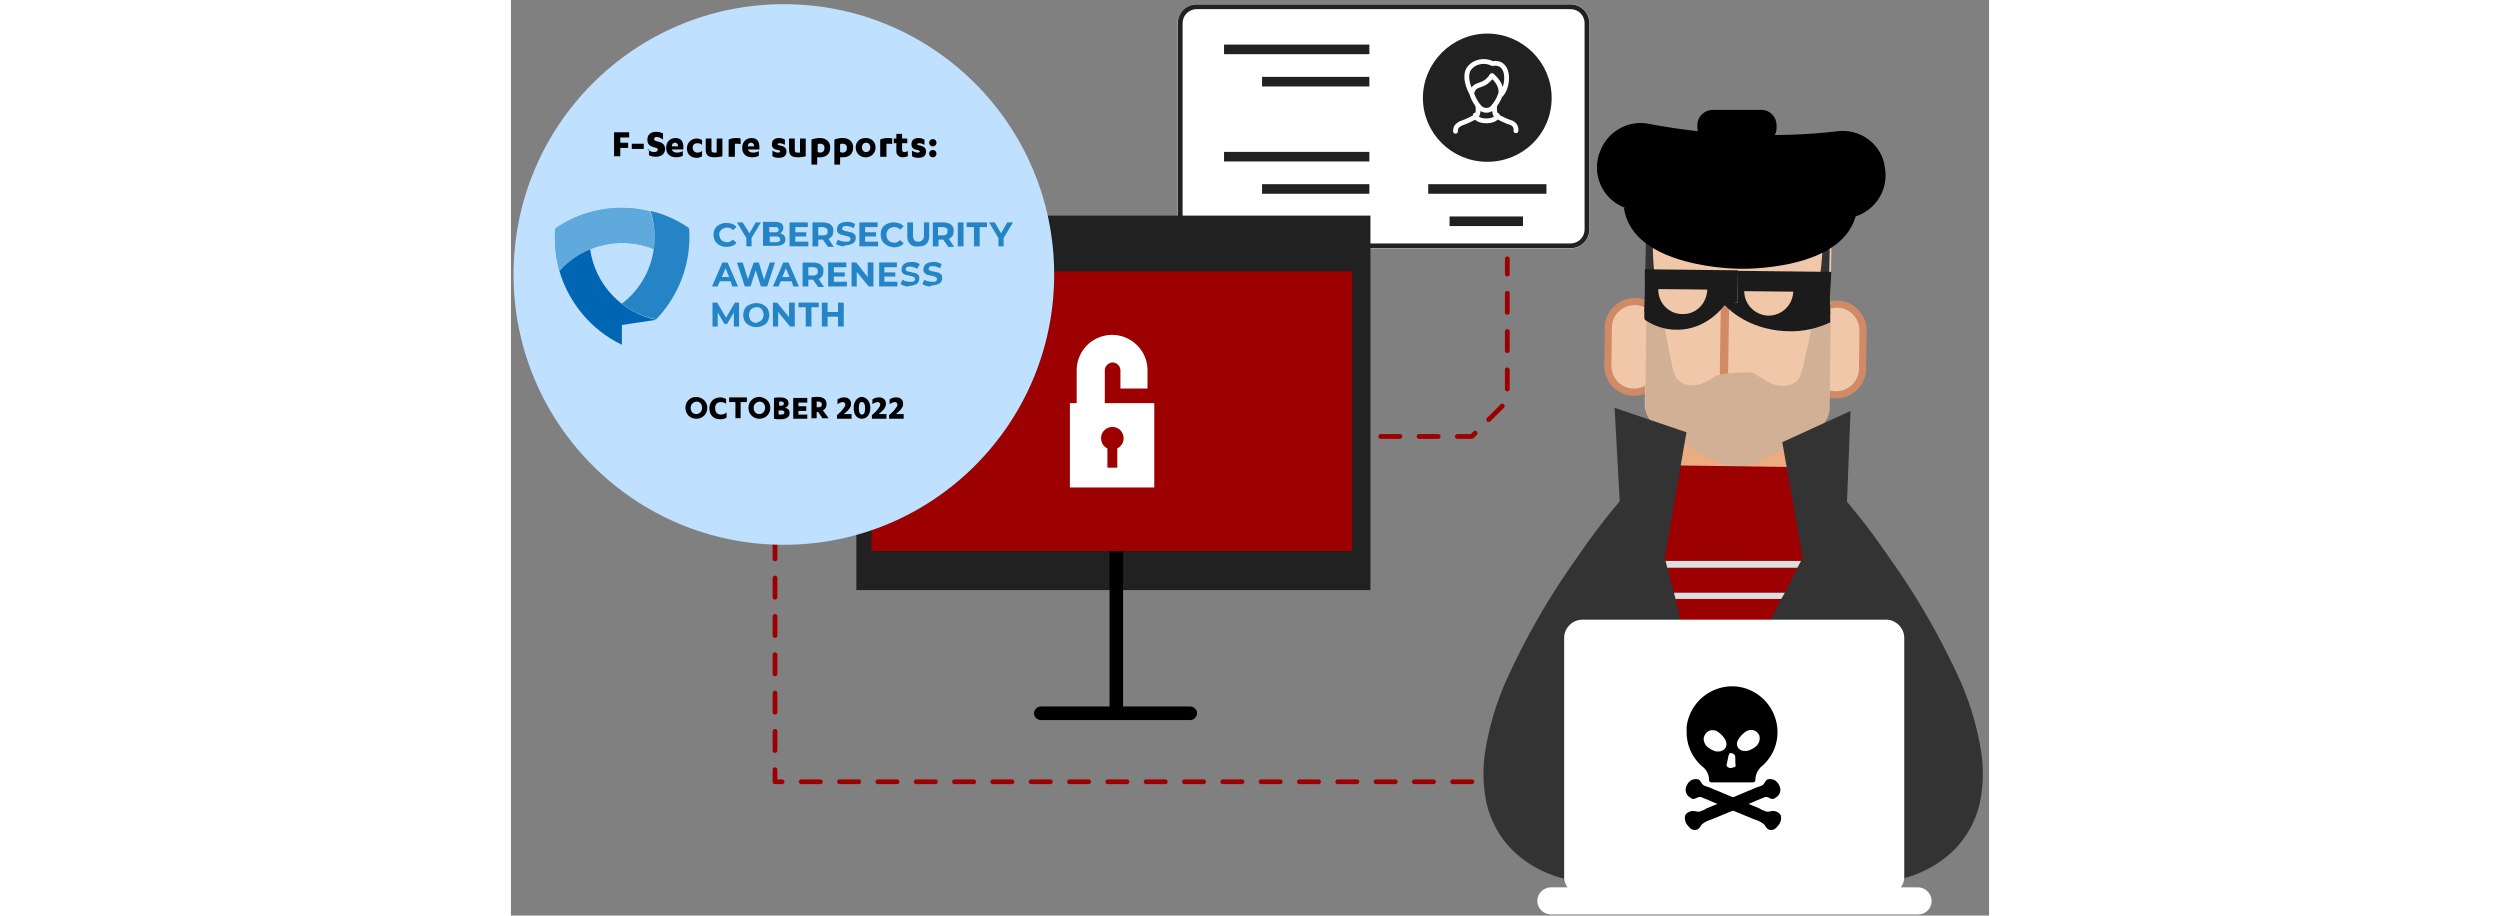 <svg xmlns="http://www.w3.org/2000/svg" xmlns:xlink="http://www.w3.org/1999/xlink" viewBox="0 0 283.8 175.8" width="480" xmlns:v="https://vecta.io/nano"><rect x="0" y="0" width="283.8" height="175.8" fill="#808080" stroke="none"/><style><![CDATA[.O{clip-path:url(#M)}.P{fill:#333}.Q{fill:#f0c8a9}.R{stroke-width:.92}.S{stroke-linejoin:round}.T{fill:#9d0001}.U{stroke-linecap:round}.V{stroke-width:1.368}.W{stroke-miterlimit:10}]]></style><path d="M184.5 150.1H50.7V83.8h133.8l6.8-6.8V49.7" fill="none" stroke="#9d0001" stroke-dasharray="3.679,3.679" class="R S U"/><path d="M131.7.8h71.7c2 0 3.7 1.6 3.7 3.7V44c0 2-1.6 3.7-3.7 3.7h-71.7c-2 0-3.7-1.6-3.7-3.7V4.5a3.76 3.76 0 0 1 3.7-3.7z" fill="#fff"/><g fill="none" stroke="#212121"><path d="M131.7 1.3h71.7c1.8 0 3.2 1.4 3.2 3.2V44c0 1.8-1.4 3.2-3.2 3.2h-71.7c-1.8 0-3.2-1.4-3.2-3.2V4.5c0-1.8 1.4-3.2 3.2-3.2z" class="R"/><g stroke-width="1.839"><path d="M136.916 9.482h27.9m-27.9 20.6h27.9m11.3 6.2h22.7"/><path d="M144.216 15.682h20.6m-20.6 20.6h20.6m15.4 6.2h14.1"/></g></g><g class="R"><path d="M187.457 6.905c6.5 0 11.9 5.3 11.9 11.9s-5.3 11.8-11.9 11.8-11.9-5.3-11.9-11.8 5.4-11.9 11.9-11.9h0z" fill="#212121" stroke="#212121"/><g fill="none" class="S"><g stroke="#fff" class="U"><path d="M181.357 25.205c0-.8.3-1.1 1-1.5 0 0 .9-.3 1.7-.7l1.2-.6c.5-.4.5-1.5.4-2m3.2-.1c0 .5-.1 1.6.4 2 .9.5 1.9 1 2.9 1.3.6.3.9.9.8 1.5"/><path d="M189.357 22.105c0 .5-.6 1.1-2.1 1.1-1.4 0-2.1-.6-2.1-1.1m-.6-3.9c.3.9.8 1.7 1.4 2.4.7.7 1.8.8 2.5.1l.1-.1c.6-.7 1.1-1.5 1.4-2.4"/></g><path d="M189.957 18.305c1.6-1.3 2.1-6.7-1.5-6.1-1.6-.8-3.6-.4-4.6 1.1-.8 1.5 0 3.5.6 4.6.6-2.3 2.2-.8 3.9-3.4 2.4 2.1 1.6 3.8 1.6 3.8z" stroke="#fff"/></g></g><path d="M66.322 41.398h98.7v71.9h-98.7z" fill="#212121"/><path d="M130.431 138.247h-28.7c-.7 0-1.3-.6-1.3-1.3s.6-1.3 1.3-1.3h28.7c.7 0 1.3.6 1.3 1.3s-.6 1.3-1.3 1.3h0z"/><path d="M116.231 137.347c-.7 0-1.3-.6-1.3-1.3v-62.3c0-.7.6-1.3 1.3-1.3s1.3.6 1.3 1.3v62.3c0 .8-.6 1.3-1.3 1.3z"/><path d="M69.222 52.098h92.3v53.7h-92.3z" class="T"/><path d="M122.322 77.398h-8.3v-6.3a1.54 1.54 0 0 1 1.5-1.5 1.54 1.54 0 0 1 1.5 1.5v3.5h5.2v-3.5a6.81 6.81 0 0 0-6.8-6.8 6.81 6.81 0 0 0-6.8 6.8v6.3h-1.3v16.2h16.2v-16.2h-1.2zm-5.8 12.4h-2v-3.7c-1.1-.5-1.5-1.9-1-2.9.5-1.1 1.9-1.5 2.9-1 1.1.5 1.5 1.9 1 2.9a2.41 2.41 0 0 1-1 1v3.7z" fill="#fff"/><g transform="translate(36.915 828.337)"><g transform="translate(441.854 -240.994)"><defs><path id="A" d="M-302.8-555.2h117.5v135.8h-117.5z"/><path id="B" d="M249.5 63.4c0-2.8 2.3-5 5.1-5s5 2.3 5 5.1l-.1 7.3c0 2.8-2.3 5-5.1 5s-5-2.3-5-5.1"/><path id="C" d="M220.8 63c0-2.8-2.2-5.1-5-5.1s-5.1 2.2-5.1 5l-.1 7.3c0 2.8 2.2 5.1 5 5.1s5.1-2.2 5.1-5"/><path id="D" d="M8.5 43.9c-.2 2.8.1 5.5.8 8.1a16.28 16.28 0 0 1 18.1-4.2c.3-2.4.1-4.8-.7-7.2-6.2-1.6-12.9-.4-18.2 3.3"/><path id="E" d="M63.2 47.2c-.3-.1-.6-.2-.8-.4l.4-.8c.2.1.4.3.7.3.3.1.5.1.8.1s.5 0 .7-.1c.1-.1.2-.2.2-.4 0-.1 0-.2-.1-.3s-.2-.1-.3-.2c-.1 0-.3-.1-.5-.1-.3-.1-.6-.2-.9-.2-.2-.1-.4-.2-.6-.4s-.2-.4-.2-.7.1-.5.2-.7.4-.4.6-.5c.3-.1.6-.2 1.1-.2.3 0 .6 0 .9.1s.5.2.7.3l-.3.8c-.4-.2-.8-.4-1.3-.4-.3 0-.5 0-.7.1-.1.1-.2.2-.2.4s.1.3.2.3c.2.1.4.2.7.2.3.1.6.2.9.2.2.1.4.2.6.4s.2.4.2.7-.1.5-.2.7-.4.4-.7.5-.6.2-1.1.2c-.3.3-.6.2-1 .1"/><path id="F" d="M30.9 28.7h0c.1.4.5.6 1 .6.4 0 .8-.1 1.1-.3v.9c-.3.2-.8.3-1.3.3-1.2 0-1.9-.7-1.9-1.8s.7-1.9 1.8-1.9c1 0 1.5.6 1.5 1.7v.5h-2.2zm1.2-.6c0-.4-.2-.7-.6-.7-.3 0-.6.2-.6.7h1.2z"/><path id="G" d="M40.7 30c-.5.1-1 .2-1.6.2-1.2 0-1.7-.4-1.7-1.4v-2.2h1.1v2.1c0 .5.1.6.6.6h.4v-2.7h1.1V30z"/><path id="H" d="M50.1 28.9c.4.2.8.4 1.2.4.3 0 .4-.1.4-.2s-.1-.2-.4-.3c-.9-.1-1.2-.5-1.2-1.1 0-.8.5-1.2 1.4-1.2.4 0 .7.1 1.1.3v1c-.4-.2-.7-.3-1-.3s-.4.1-.4.2.1.2.4.2c.9.2 1.3.5 1.3 1.2 0 .8-.5 1.2-1.5 1.2-.5 0-.9-.1-1.2-.3v-1.1z"/><path id="I" d="M37.7 78.3c0 1.2-.9 2.1-2.1 2.1s-2.1-.9-2.1-2.1.9-2.1 2.1-2.1c1.2.1 2.1.9 2.1 2.1zm-3.2 0c0 .7.4 1.2 1.1 1.2.6 0 1.1-.5 1.1-1.2s-.4-1.2-1.1-1.2c-.6.1-1.1.5-1.1 1.2z"/><path id="J" d="M65.4 79.5v.9h-2.8v-.7c.7-.6.9-.8 1.1-1.1.3-.4.5-.6.5-.9a.47.47 0 0 0-.5-.5c-.3 0-.7.2-1 .4v-.9c.4-.3.8-.4 1.3-.4.8 0 1.3.5 1.3 1.2s-.4 1.2-1.4 2h1.5z"/></defs><clipPath id="K"><use xlink:href="#A"/></clipPath><g clip-path="url(#K)" class="P"><path d="M-219.8-411.7v-68.1c0-13-10.5-23.6-23.6-23.6-13 0-23.5 10.5-23.5 23.6v68.1h47.1z"/></g></g><path d="M172.9-658.6l1.5-10.3c-1.8-.5-3.5-1.1-5.1-1.8-1-.5-1.9-1-2.7-1.7-.7-.5-1.2-1.3-1.6-2.1-.3-.8-.4-1.6-.4-2.5.1-1.3.3-2.6.7-3.8a43.1 43.1 0 0 1 4.8-9.6c4.2-6.2 9-12.1 14.2-17.5 4.5-4.8 8-8.1 9.1-9.3l.3-.3c3.3-3.3 3.5-8.6 1.2-12.9a11.02 11.02 0 0 0-2-2.8h0 0c-.8-.8-1.7-1.5-2.7-2.1-4.3-2.3-10-1.8-13.4 2.2l-.3.4c-3.1 3.6-6 7.4-8.7 11.4-5.1 7.1-9.5 14.7-13.2 22.7-2.2 4.7-3.7 9.7-4.5 14.8-.4 2.8-.4 5.7.1 8.6.5 3 1.7 5.8 3.6 8.3 1.6 2.1 3.7 3.8 6 5.1 1.8 1 3.6 1.7 5.6 2.2 2.4.5 4.9.9 7.5 1zm49.7 0l-1.5-10.3c1.8-.5 3.5-1.1 5.1-1.8 1-.5 1.9-1 2.7-1.7.7-.5 1.2-1.3 1.6-2.1.3-.8.4-1.6.4-2.5-.1-1.3-.3-2.6-.7-3.8a43.1 43.1 0 0 0-4.8-9.6c-4.2-6.2-9-12.1-14.2-17.5-4.5-4.8-8-8.1-9.1-9.3l-.3-.3c-3.3-3.3-3.5-8.6-1.2-12.9a11.02 11.02 0 0 1 2-2.8h0 0c.8-.8 1.7-1.5 2.7-2.1 4.3-2.3 10-1.8 13.4 2.2l.3.4c3.1 3.6 6 7.4 8.7 11.4 5.1 7.1 9.5 14.7 13.2 22.7 2.2 4.7 3.7 9.7 4.5 14.8.4 2.8.4 5.7-.1 8.6-.5 3-1.7 5.8-3.6 8.3-1.6 2.1-3.7 3.8-6 5.1-1.8 1-3.6 1.7-5.6 2.2-2.5.5-5 .9-7.5 1z" class="P"/></g><defs><path id="L" transform="matrix(.014 -1 1 .014 129.517 300.406)" d="M143.8 11.1h146.5v147H143.8z"/></defs><clipPath id="M"><use xlink:href="#L"/></clipPath><path d="M272 248.5l1.5-108.8c.3-20.8-16.4-37.9-37.2-38.2s-37.9 16.4-38.2 37.2l-1.5 108.8 75.4 1z" class="O P"/><use xlink:href="#B" class="O Q"/><use xlink:href="#B" fill="none" stroke="#d08a66" class="O V W"/><use xlink:href="#C" class="O Q"/><use xlink:href="#C" fill="none" stroke="#d08a66" class="O V W"/><path transform="matrix(.014 -1 1 .014 143.06 322.478)" d="M218.9 75.4h32.2V102h-32.2z" fill="#ecab80" class="O"/><path d="M253.1 77.9l.5-35.1v-.6c.1-7.9-7.8-14.5-17.5-14.6-9.8-.1-17.8 6.2-17.9 14.1v.7l-.5 34.9c-.1 1.7.7 3.2 2 4.3.2.2.5.4.7.6 3.3 2.1 6.9 4.2 10.5 6.1.4.2.9.4 1.3.6.9.4 2 .5 3 .5s2.1-.1 3-.5c.5-.1.9-.3 1.3-.5 3.6-1.7 7.3-3.7 10.6-5.8.3-.2.5-.3.8-.5 1.4-1 2.2-2.6 2.2-4.2" class="O Q"/><path d="M232.9 72.3c-.4 0-.8-.3-.8-.7l.2-13.5c0-.4.4-.7.8-.7s.8.3.8.7l-.2 13.5c0 .4-.4.7-.8.7" fill="#d08a66" class="O"/><path d="M236 27.6h0c-.1 0-.1 0 0 0-9.8-.2-17.9 6.1-18 14v.7l-.4 18.9 3.4.1s-5.1-20.9 2.1-24.6c6.6-3.5 6.4 2.1 11.9 3.1v.1h.7c.2 0 .5.1.7.1v-.1c5.5-.8 5.6-6.3 12-2.6 7 4 1.1 24.7 1.1 24.7l3.4.1.4-18.9v-.7c.2-8.2-7.6-14.8-17.3-14.9" class="O P"/><g class="O"><defs><path id="N" transform="matrix(.014 -1 1 .014 157.185 309.352)" d="M220.9 57.3h28.9v35.5h-28.9z"/></defs><clipPath id="O"><use xlink:href="#N"/></clipPath><g clip-path="url(#O)"><defs><path id="P" transform="matrix(.014 -1 1 .014 157.184 309.351)" d="M220.9 57.3h28.9v35.5h-28.9z"/></defs><clipPath id="Q"><use xlink:href="#P"/></clipPath><path d="M251.4 61.1c-.7.2-1.5.6-1.5.6l-.8 4.2-1.1 4.8c-.2.7-.4 1.5-.8 2.1-.9 1.2-2.6 1.5-4 1.2s-2.7-1.2-3.9-1.9c-.3-.2-.6-.5-.9-.5-.4-.1-1-.1-1.4-.1-1.2 0-2.4.1-3.5.2-.4 0-.9.1-1.3.2s-.9.2-1.2.5c-.9.7-2.1 1.2-3.2 1.5-1.4.3-3.1-.1-4-1.3-.4-.6-.6-1.4-.8-2.2l-1-4.8-.7-4.2s-.8-.4-1.4-.6-1.2-.4-1.9-.3l-.2 17c-.1 1.7.7 3.2 2 4.3.2.2.5.4.7.6 3.3 2.1 6.9 4.2 10.5 6.1.4.2.9.4 1.3.6.9.4 2 .5 3.1.5 1 0 2.1-.1 3-.5.5-.1.9-.3 1.3-.5 3.6-1.7 7.2-3.7 10.6-5.8.3-.2.5-.3.8-.5 1.4-1.1 2.2-2.6 2.1-4.3l.2-17c-.7-.2-1.4-.1-2 .1" clip-path="url(#Q)" fill="#d2b096"/></g><path d="M235.8 43c-10.2-.4-16.9-1.6-21.3-2.9-4.5-1.3-7-6-5.6-10.5 0-.1 0-.1.1-.2 1.3-4 5.4-6.5 9.6-5.6 5.6 1.1 12.8 1.9 18 2 5.2.3 12.5.1 18.1-.6 4.2-.5 8.1 2.2 9 6.3v.2c1.1 4.6-1.8 9.1-6.4 10.1-4.5.9-11.3 1.6-21.5 1.2"/><path d="M240 27.5h-9.3c-1.6 0-2.9-1.3-2.9-3V24c0-1.6 1.3-2.9 3-2.9h9.3c1.6 0 2.9 1.3 2.9 3v.5c0 1.6-1.4 2.9-3 2.9m-4 15.4c-1.3-.9-8.6-5.1-22.3-3 1.6 11.7 22.2 11.7 22.2 11.7s20.6.6 22.5-11.1c-13.6-2.6-21 1.5-22.4 2.4"/></g><g fill="#1b1b1b"><path d="M217.7 57.9v3.5c1.8 1.2 3.8 1.9 6 1.9 3.9.1 7.4-2 9.7-5.2l-15.7-.2z" class="O"/><path d="M217.7 51.7l17.9.2-.1 6.2c-3.4.2-4.8 1.9-4.8 1.9l-13.1-.2c.2-1.7.1-5 .1-8.1" class="O"/></g><path d="M224.9 60.3c-2.6 0-4.7-2.2-4.6-4.8l9.4.1c-.1 2.7-2.2 4.8-4.8 4.7" class="O Q"/><g fill="#1b1b1b"><path d="M253.3 58.4v3.5c-2.4 1.1-5.1 1.8-8 1.7-5.2-.1-9.8-2.2-12.7-5.5l20.7.3z" class="O"/><path d="M253.5 52.2l-17.9-.2-.1 6.2c3.4.3 4.7 2 4.7 2l13.1.2c-.1-1.8.1-5.1.2-8.2" class="O"/></g><path d="M241.4 60.6a4.76 4.76 0 0 0 4.8-4.6l-9.4-.1c0 2.5 2 4.6 4.6 4.7" class="O Q"/><path d="M215.1 101.7h40v1.3h-40zm0-6.1h40v1.3h-40z" class="O" fill="#dedede"/><path d="M256.8 118.5c1.3-.4 2.6-.6 3.9-.5h0 0c1.3.2 2.6.5 3.8 1.1 5.1 2.4 9 8 9.3 14.5l.1.6c.1 1.1.2 3.3.6 6.4.3 3 .9 6.8 2.1 10.9 1.1 4 2.9 8.3 5.5 11.9 1.3 1.8 2.8 3.5 4.6 4.9 1.8 1.5 3.7 2.6 6.2 3.7 4.8 2.1 9.8 3 14.8 2.5s9.8-2.4 14-4.9c5.1-3.1 9.1-6.9 12.1-10l9.6 8.8c-.3.5-.7.9-1 1.4a65.43 65.43 0 0 1-11.7 12.2c-5.1 4.1-11.7 7.9-19.6 9.8-3.9.9-8.1 1.3-12.3 1.2-4.2-.2-8.3-.9-12.2-2-3.8-1.1-8-2.8-11.6-5.1-3.7-2.3-6.9-5-9.7-8-5.5-6-9-12.5-11.3-18.2-2.3-5.8-3.6-10.8-4.5-14.8-.8-4-1.2-6.8-1.3-8.3l-.1-.8c-.5-4.2.4-8.1 2.1-11.1 1.4-3.1 3.8-5.3 6.6-6.2m-41.6 1.2c-1.2-.5-2.6-.7-3.9-.6h0 0c-1.3.1-2.6.4-3.8 1-5.2 2.3-9.2 7.8-9.7 14.2l-.1.6c-.1 1.1-.3 3.3-.7 6.3s-1.1 6.8-2.4 10.8-3.1 8.2-5.8 11.8c-1.3 1.8-2.9 3.4-4.7 4.8s-3.7 2.5-6.3 3.5c-4.9 2-9.9 2.8-14.9 2.1-4.9-.6-9.7-2.7-13.9-5.3-5-3.2-9-7.1-11.8-10.4-3.3 2.8-7.2 6.2-9.8 8.6.3.5.7 1 1 1.5 2.7 3.8 6.4 8.3 11.4 12.5s11.5 8.3 19.4 10.3c3.9 1 8.1 1.6 12.3 1.5s8.4-.7 12.3-1.7c3.8-1 8.1-2.6 11.7-4.8 3.7-2.2 7.1-4.8 9.9-7.7 5.7-5.8 9.3-12.2 11.8-17.9s3.9-10.7 4.9-14.7c.9-3.9 1.4-6.8 1.5-8.2l.1-.8c.6-4.2-.2-8.1-1.8-11.2-1.6-3-4-5.2-6.7-6.2" class="O P"/><path d="M226.5 126.4H238l2.5-4.8h-15.2zm-1.6-6.1h16.3l2.7-5.3h-20.3zm3.1 12.1h6.9l2.5-4.8h-10.6zm2.3 8.9l.8-1.6h-1.2zm-.7-2.8h2.2l2.5-4.8h-5.9zM222 109l1.3 4.8h21.3l2.4-4.8zm26-2l-26.6-.3.3 1h26z" class="O T"/><path d="M223.6 115h20.3l.7-1.2h-21.3zm24.1-7.3h-26l.3 1.3h25zm-20.9 19.9h10.6l.6-1.2h-11.5zm-1.5-6h15.2l.7-1.3h-16.3zm4.6 18.1h1.2l.7-1.2h-2.2zm-1.5-6h5.9l.6-1.3H228z" class="O" fill="#dedede"/><path transform="matrix(.014 -1 1 .014 133.514 331.643)" d="M226.1 84.9h17.4v26.6h-17.4z" class="O T"/><path d="M248 107l-3.9-22.1 13.1-6-1.2 31zm-26.4-.3l4.1-23.7-13.8-4.7 1.7 31z" class="O P"/><g fill="#fff"><path d="M205.716 118.974h58.3c1.9 0 3.5 1.6 3.5 3.5v45.9c0 1.9-1.6 3.5-3.5 3.5h-58.3c-1.9 0-3.5-1.6-3.5-3.5h0v-45.9c0-1.9 1.6-3.5 3.5-3.5z"/><path d="M270.166 175.574h-70.5a2.65 2.65 0 0 1-2.6-2.6 2.65 2.65 0 0 1 2.6-2.6h70.5a2.65 2.65 0 0 1 2.6 2.6c0 1.5-1.2 2.6-2.6 2.6z"/></g><path d="M225.734 140.624a8.64 8.64 0 0 0 3.2 6.7c.7.6 1.1 1.5 1.1 2.4h0a.47.47 0 0 0 .5.5h7.9a.47.47 0 0 0 .5-.5c0-.9.4-1.8 1.1-2.5 2.2-1.8 3.4-4.6 3.1-7.5-.4-4.1-3.6-7.4-7.7-7.9a8.83 8.83 0 0 0-9.7 7.7v1.1m11.6-.3c.9-.4 1.9-.1 2.3.8.1.1.1.3.1.4.1.6-.1 1.1-.5 1.6-.4.4-.9.7-1.4.9s-1 .2-1.4.1c-.5-.1-.9-.5-1-1-.3-.9 1-2.3 1.9-2.8m-3.9 6.4l.3-1.4c0-.2.1-.4.2-.5 0-.5 1-.1 1.1.3.1.6 0 1.2.1 1.7v.3c-.1.2-.5.2-.7.3-.3.1-.6 0-.9-.2-.1-.1-.2-.3-.1-.5m-4.4-5.1c.2-.9 1-1.6 2-1.4.2 0 .3.1.4.1.9.5 2.2 1.8 1.9 2.9-.1.5-.5.8-1 1-.5.1-1 .1-1.4-.1-.5-.2-1-.5-1.4-.9-.4-.5-.6-1.1-.5-1.6m-1.2 11.5c.2-.1.4-.1.6-.1l1.5.6 4.2 1.8 4.6 1.9c.7.2 1.3.5 1.8.9.4.4.5.9 1.1 1.1.4.1.9 0 1.2-.3s.6-.6.8-1a2.2 2.2 0 0 0 .2-1.4c-.2-.5-.7-.8-1.3-.9-.5-.1-1 .2-1.5.1-.5-.2-.9-.3-1.3-.6l-3.6-1.5-4.5-1.9c-.6-.2-1.1-.5-1.7-.7-.3-.1-.7-.2-1-.4-.4-.3-.5-.9-1-1.1-.5-.1-1.1 0-1.5.3-.5.4-.8 1-.9 1.6 0 .7.3 1.3.9 1.6.5.5.9.2 1.4 0"/><path d="M241.434 153.124c-.2-.1-.4-.1-.6-.1l-1.5.6-4.2 1.8-4.6 1.9c-.7.2-1.3.5-1.8.9-.4.4-.5.9-1.1 1.1-.4.1-.9 0-1.2-.3s-.6-.6-.8-1a2.2 2.2 0 0 1-.2-1.4c.2-.5.7-.8 1.3-.9.5-.1 1 .2 1.5.1.5-.2.9-.3 1.3-.6l3.6-1.5 4.5-1.9c.6-.2 1.1-.5 1.7-.7.3-.1.7-.2 1-.4.4-.3.5-.9 1-1.1.5-.1 1.1 0 1.5.3.5.4.8 1 .9 1.6 0 .7-.3 1.3-.9 1.6-.5.5-1 .2-1.4 0"/><circle cx="52.4" cy="52.7" r="51.9" fill="#bfe0ff"/><path d="M21.3 62.4l6.6-1c-6.7-1.4-11.8-6.9-12.7-13.6-2.2.9-4.2 2.3-5.9 4.2 1.8 6.2 6.2 11.4 12 14.2v-3.8" fill="#0066b3"/><use xlink:href="#D" fill="#5da8dc"/><use xlink:href="#D" fill="#5fa9dc"/><g fill="#2484c6"><path d="M21.3 58.3c1.9 1.5 4.1 2.5 6.6 3 4.5-4.7 6.8-11.1 6.3-17.5-2.3-1.6-4.8-2.7-7.4-3.3 2.1 6.6-.1 13.7-5.5 17.8m18.8-11.2a2.36 2.36 0 0 1-.9-.8c-.2-.4-.3-.8-.3-1.2 0-.5.1-.9.3-1.2.2-.4.5-.6.9-.8s.8-.3 1.3-.3c.4 0 .8.1 1.1.2s.6.3.8.6l-.7.6c-.3-.4-.7-.5-1.1-.5-.3 0-.5.1-.8.2-.2.1-.4.3-.5.5-.2.1-.2.3-.2.6s.1.5.2.8c.1.2.3.4.5.5s.5.2.8.2c.5 0 .8-.2 1.1-.5l.7.6c-.2.3-.5.5-.8.6s-.7.2-1.1.2c-.5 0-.9-.1-1.3-.3m6.1-1.4v1.6h-1v-1.6l-1.8-3h1.1l1.3 2.1 1.2-2.1h1zm6.3-.4c.1.2.2.4.2.7 0 .4-.2.7-.5.9s-.8.3-1.4.3h-2.4v-4.6h2.2c.6 0 1 .1 1.3.3s.4.5.4.9c0 .2-.1.4-.2.6s-.3.3-.4.4c.5.2.7.3.8.5m-2.9-1.8v1.1h1c.3 0 .5 0 .6-.1s.2-.2.2-.4-.1-.3-.2-.4-.3-.1-.6-.1h-1zm1.9 2.9c.1-.1.2-.2.2-.4 0-.4-.3-.6-.8-.6h-1.2v1.1h1.2c.2 0 .4-.1.6-.1m5.6 0v.9h-3.6v-4.6H57v.9h-2.4v1h2.1v.8h-2.1v1zm3.7.9l-.9-1.3h-.1-.8v1.3h-1.1v-4.6h2c.4 0 .8.1 1.1.2s.5.3.7.6c.2.2.2.5.2.9 0 .3-.1.6-.2.9-.2.2-.4.4-.7.6l1 1.5h-1.2zm-.3-3.5c-.2-.1-.4-.2-.7-.2H59v1.6h.9c.3 0 .6-.1.7-.2.2-.1.2-.3.2-.6s-.1-.5-.3-.6"/><use xlink:href="#E"/><path d="M70.5 46.4v.9h-3.6v-4.6h3.5v.9H68v1h2.1v.8H68v1zm1.7.7a2.36 2.36 0 0 1-.9-.8c-.2-.4-.3-.8-.3-1.3s.1-.9.3-1.2c.2-.4.5-.6.9-.8s.8-.3 1.3-.3c.4 0 .8.1 1.1.2s.6.3.8.6l-.7.6c-.3-.4-.7-.5-1.1-.5-.3 0-.5.1-.8.2-.2.1-.4.3-.5.5s-.2.5-.2.8.1.5.2.8c.1.2.3.4.5.5s.5.2.8.2c.5 0 .8-.2 1.1-.5l.7.6c-.2.3-.5.5-.8.6s-.7.2-1.1.2c-.5-.1-.9-.2-1.3-.4m4.4-.3c-.4-.4-.5-.9-.5-1.5v-2.6h1.1v2.5c0 .8.3 1.2 1 1.2.3 0 .6-.1.8-.3s.3-.5.3-.9v-2.5h1v2.6c0 .7-.2 1.2-.5 1.5-.4.4-.9.5-1.5.5-.9.1-1.4-.1-1.7-.5m7.3.5L83 46h0-.9v1.3H81v-4.6h2c.4 0 .8.1 1.1.2s.5.3.7.6c.2.2.2.5.2.9 0 .3-.1.6-.2.9-.2.2-.4.4-.7.6l1 1.5h-1.2zm-.3-3.5c-.2-.1-.4-.2-.7-.2H82v1.6h.9c.3 0 .6-.1.7-.2.2-.1.2-.3.2-.6.1-.3 0-.5-.2-.6m2.2-1.1h1.1v4.6h-1.1zm3.1.9h-1.4v-.9h3.9v.9H90v3.7h-1.1zm5.7 2.1v1.6h-1v-1.6l-1.8-3h1.1l1.2 2.1 1.2-2.1h1.1zM42.2 54h-2.1l-.4 1h-1.1l2-4.6h1l2 4.6h-1.1l-.3-1zm-.3-.8l-.7-1.7-.7 1.7h1.4zm8.8-2.8L49.2 55H48l-1-3.1-1 3.1h-1.1l-1.5-4.6h1.1l1 3.2 1.1-3.2h1l1 3.3 1.1-3.3zm3.2 3.6h-2.1l-.4 1h-1.1l2-4.6h1l2 4.6h-1.1l-.3-1zm-.4-.8l-.7-1.7-.7 1.7h1.4zm5.4 1.8l-.9-1.3h0-.9V55H56v-4.6h2c.4 0 .8.1 1.1.2s.5.3.7.6c.2.2.2.5.2.9 0 .3-.1.6-.2.9-.2.2-.4.4-.7.6l1 1.5h-1.2zm-.2-3.5c-.2-.1-.4-.2-.7-.2h-.9v1.6h.9c.3 0 .6-.1.7-.2.2-.1.2-.3.2-.6s-.1-.5-.2-.6m5.8 2.6v.9h-3.6v-4.6h3.5v.9H62v1h2.1v.8H62v1zm5.1-3.7V55h-.9l-2.3-2.8V55h-1v-4.6h.9l2.2 2.8v-2.8zm4.6 3.7v.9h-3.5v-4.6h3.4v.9h-2.4v1h2.1v.8h-2.1v1zm1.4.8c-.3-.1-.6-.2-.8-.4l.4-.8c.2.1.4.3.7.3.3.1.5.1.8.1s.5 0 .7-.1c.1-.1.2-.2.2-.4 0-.1 0-.2-.1-.3s-.2-.1-.3-.2c-.1 0-.3-.1-.5-.1-.3-.1-.6-.2-.9-.2-.2-.1-.4-.2-.6-.4s-.2-.4-.2-.7.1-.5.2-.7.4-.4.6-.5c.3-.1.6-.2 1.1-.2.3 0 .6 0 .9.1s.5.2.7.3l-.5.9c-.4-.2-.8-.4-1.3-.4-.3 0-.5 0-.7.1-.1.1-.2.2-.2.4s.1.3.2.3c.2.1.4.2.7.2.3.1.6.2.9.2.2.1.4.2.6.4s.2.4.2.7-.1.5-.2.7-.4.4-.7.5-.6.2-1.1.2c-.1.2-.5.1-.8 0"/><use xlink:href="#E" x="16.6" y="7.7"/><path d="M42.8 62.7V60l-1.3 2.2H41L39.7 60v2.7h-1v-4.6h.9l1.7 2.9 1.7-2.9h.8v4.6zm3-.2a2.36 2.36 0 0 1-.9-.8c-.2-.4-.3-.8-.3-1.2s.1-.8.3-1.2.5-.6.9-.8.8-.3 1.3-.3.9.1 1.3.3a2.36 2.36 0 0 1 .9.8c.2.4.3.8.3 1.2s-.1.8-.3 1.2-.5.6-.9.8-.8.3-1.3.3-.9-.1-1.3-.3m2-.8c.2-.1.4-.3.5-.5s.2-.5.2-.8-.1-.5-.2-.8c-.1-.2-.3-.4-.5-.5s-.4-.1-.7-.1-.5.1-.7.2-.4.3-.5.5-.2.5-.2.8.1.5.2.8c.1.2.3.4.5.5s.5.2.7.2c.3-.1.5-.2.7-.3m6.7-3.6v4.6h-.9l-2.3-2.8v2.8h-1v-4.6h.8l2.3 2.8v-2.8zm2.1.9h-1.4v-.9h3.9v.9h-1.4v3.7h-1.1zm7.3-.9v4.6h-1.1v-1.9h-2v1.9h-1.1v-4.6h1.1v1.8h2v-1.8z"/></g><path d="M19.8 30.1v-4.7h2.9v1H21v1h1.5v1H21V30h-1.2zm3.4-2.5h2.3v1h-2.3v-1zm3 1.1c.5.3.8.5 1.3.5.4 0 .7-.2.7-.4 0-.3-.1-.4-.7-.5-1-.3-1.3-.7-1.3-1.5 0-.9.6-1.5 1.7-1.5.5 0 .8.1 1.3.3v1.2c-.4-.3-.8-.5-1.2-.5-.3 0-.5.1-.5.4s.1.3.8.5c.9.2 1.3.7 1.3 1.4 0 .9-.7 1.5-1.8 1.5-.5 0-.9-.1-1.3-.3v-1.1z"/><use xlink:href="#F"/><path d="M36.7 27.8c-.3-.2-.5-.3-.9-.3-.6 0-.9.3-.9.9 0 .5.4.9.9.9.3 0 .6-.1.9-.3v1a1.69 1.69 0 0 1-1 .3c-1.2 0-1.9-.7-1.9-1.8s.8-1.9 1.9-1.9a1.69 1.69 0 0 1 1 .3v.9z"/><use xlink:href="#G"/><path d="M42.9 30.1h-1.1v-3.3c.4-.2.9-.3 1.5-.3.3 0 .5 0 .8.1v1.1c-.2-.1-.5-.1-.7-.1H43v2.5z"/><use xlink:href="#F" x="14.6"/><use xlink:href="#H"/><use xlink:href="#G" x="16"/><path d="M57.7 26.8a4.53 4.53 0 0 1 1.6-.3c1.2 0 2 .7 2 1.8 0 1.2-.7 1.9-2 1.9h-.5v1.4h-1.1v-4.8zm1.2 2.4c.1 0 .3.1.4.1.6 0 .9-.3.9-.9 0-.5-.3-.8-.8-.8-.2 0-.4 0-.5.1v1.5zm3.2-2.4a4.53 4.53 0 0 1 1.6-.3c1.2 0 2 .7 2 1.8 0 1.2-.7 1.9-2 1.9h-.5v1.4h-1.1v-4.8zm1.1 2.4c.1 0 .3.1.4.1.6 0 .9-.3.9-.9 0-.5-.3-.8-.8-.8-.2 0-.4 0-.5.1v1.5zm6.8-.9c0 1.1-.8 1.9-1.9 1.9s-1.9-.8-1.9-1.9.8-1.8 1.9-1.8c1.2 0 1.9.8 1.9 1.8zm-2.6 0c0 .5.3.9.8.9s.8-.4.8-.9-.3-.9-.8-.9-.8.4-.8.9zm4.6 1.8h-1.1v-3.3c.4-.2.9-.3 1.5-.3.3 0 .5 0 .8.1v1.1c-.2-.1-.5-.1-.7-.1h-.4v2.5zm1.5-3.5h.5v-.9h1.1v.9h1v.9h-1v1.2c0 .3.1.5.5.5.2 0 .4-.1.6-.2v1c-.3.1-.6.2-.9.2-.8 0-1.3-.4-1.3-1.2v-1.5h-.5v-.9z"/><use xlink:href="#H" x="26.8"/><path d="M81.7 27.4a.68.68 0 1 1-1.4 0 .68.68 0 1 1 1.4 0zm0 2.1a.68.68 0 1 1-1.4 0 .68.68 0 1 1 1.4 0z"/><use xlink:href="#I"/><path d="M41.4 77.6c-.3-.3-.7-.4-1.1-.4-.7 0-1.1.4-1.1 1.2 0 .7.4 1.2 1.1 1.2.4 0 .7-.1 1.1-.4v1c-.4.2-.7.3-1.2.3-1.3 0-2.1-.8-2.1-2.1 0-1.2.8-2.1 2.1-2.1.4 0 .7.1 1.1.3v1zm2.7 2.7h-1v-3.1h-1.2v-.9h3.4v.9h-1.2v3.1z"/><use xlink:href="#I" x="12.1"/><path d="M50.5 76.4c.4-.1.9-.1 1.2-.1 1 0 1.6.4 1.6 1.1 0 .5-.3.8-.7.9.6.1.9.4.9 1 0 .8-.6 1.2-1.9 1.2-.4 0-.7 0-1.1-.1v-4zm1 1.5h.3c.4 0 .6-.1.6-.4s-.2-.4-.5-.4h-.4v.8zm0 1.7h.3c.5 0 .7-.1.7-.4s-.2-.4-.6-.4h-.5v.8zm5.4-.1v.9h-2.7v-4h2.7v.9h-1.7v.7h1.5v.9h-1.5v.7h1.7zm1.8.8h-1v-4c.4-.1.8-.1 1.2-.1 1.1 0 1.7.5 1.7 1.4 0 .5-.2.9-.7 1.2l1.1 1.5h-1.2l-.8-1.2h-.3v1.2zm0-2.1h.3c.5 0 .7-.2.7-.5 0-.4-.2-.6-.7-.6h-.3v1.1z"/><use xlink:href="#J"/><path d="M69 78.3c0 1.2-.6 2.1-1.6 2.1s-1.6-.8-1.6-2.1c0-1.2.7-2.1 1.6-2.1.9.1 1.6.9 1.6 2.1zm-2.2.1c0 .8.2 1.2.6 1.2s.6-.4.6-1.2-.2-1.2-.6-1.2c-.4-.1-.6.3-.6 1.2z"/><use xlink:href="#J" x="6.7"/><use xlink:href="#J" x="10"/></svg>